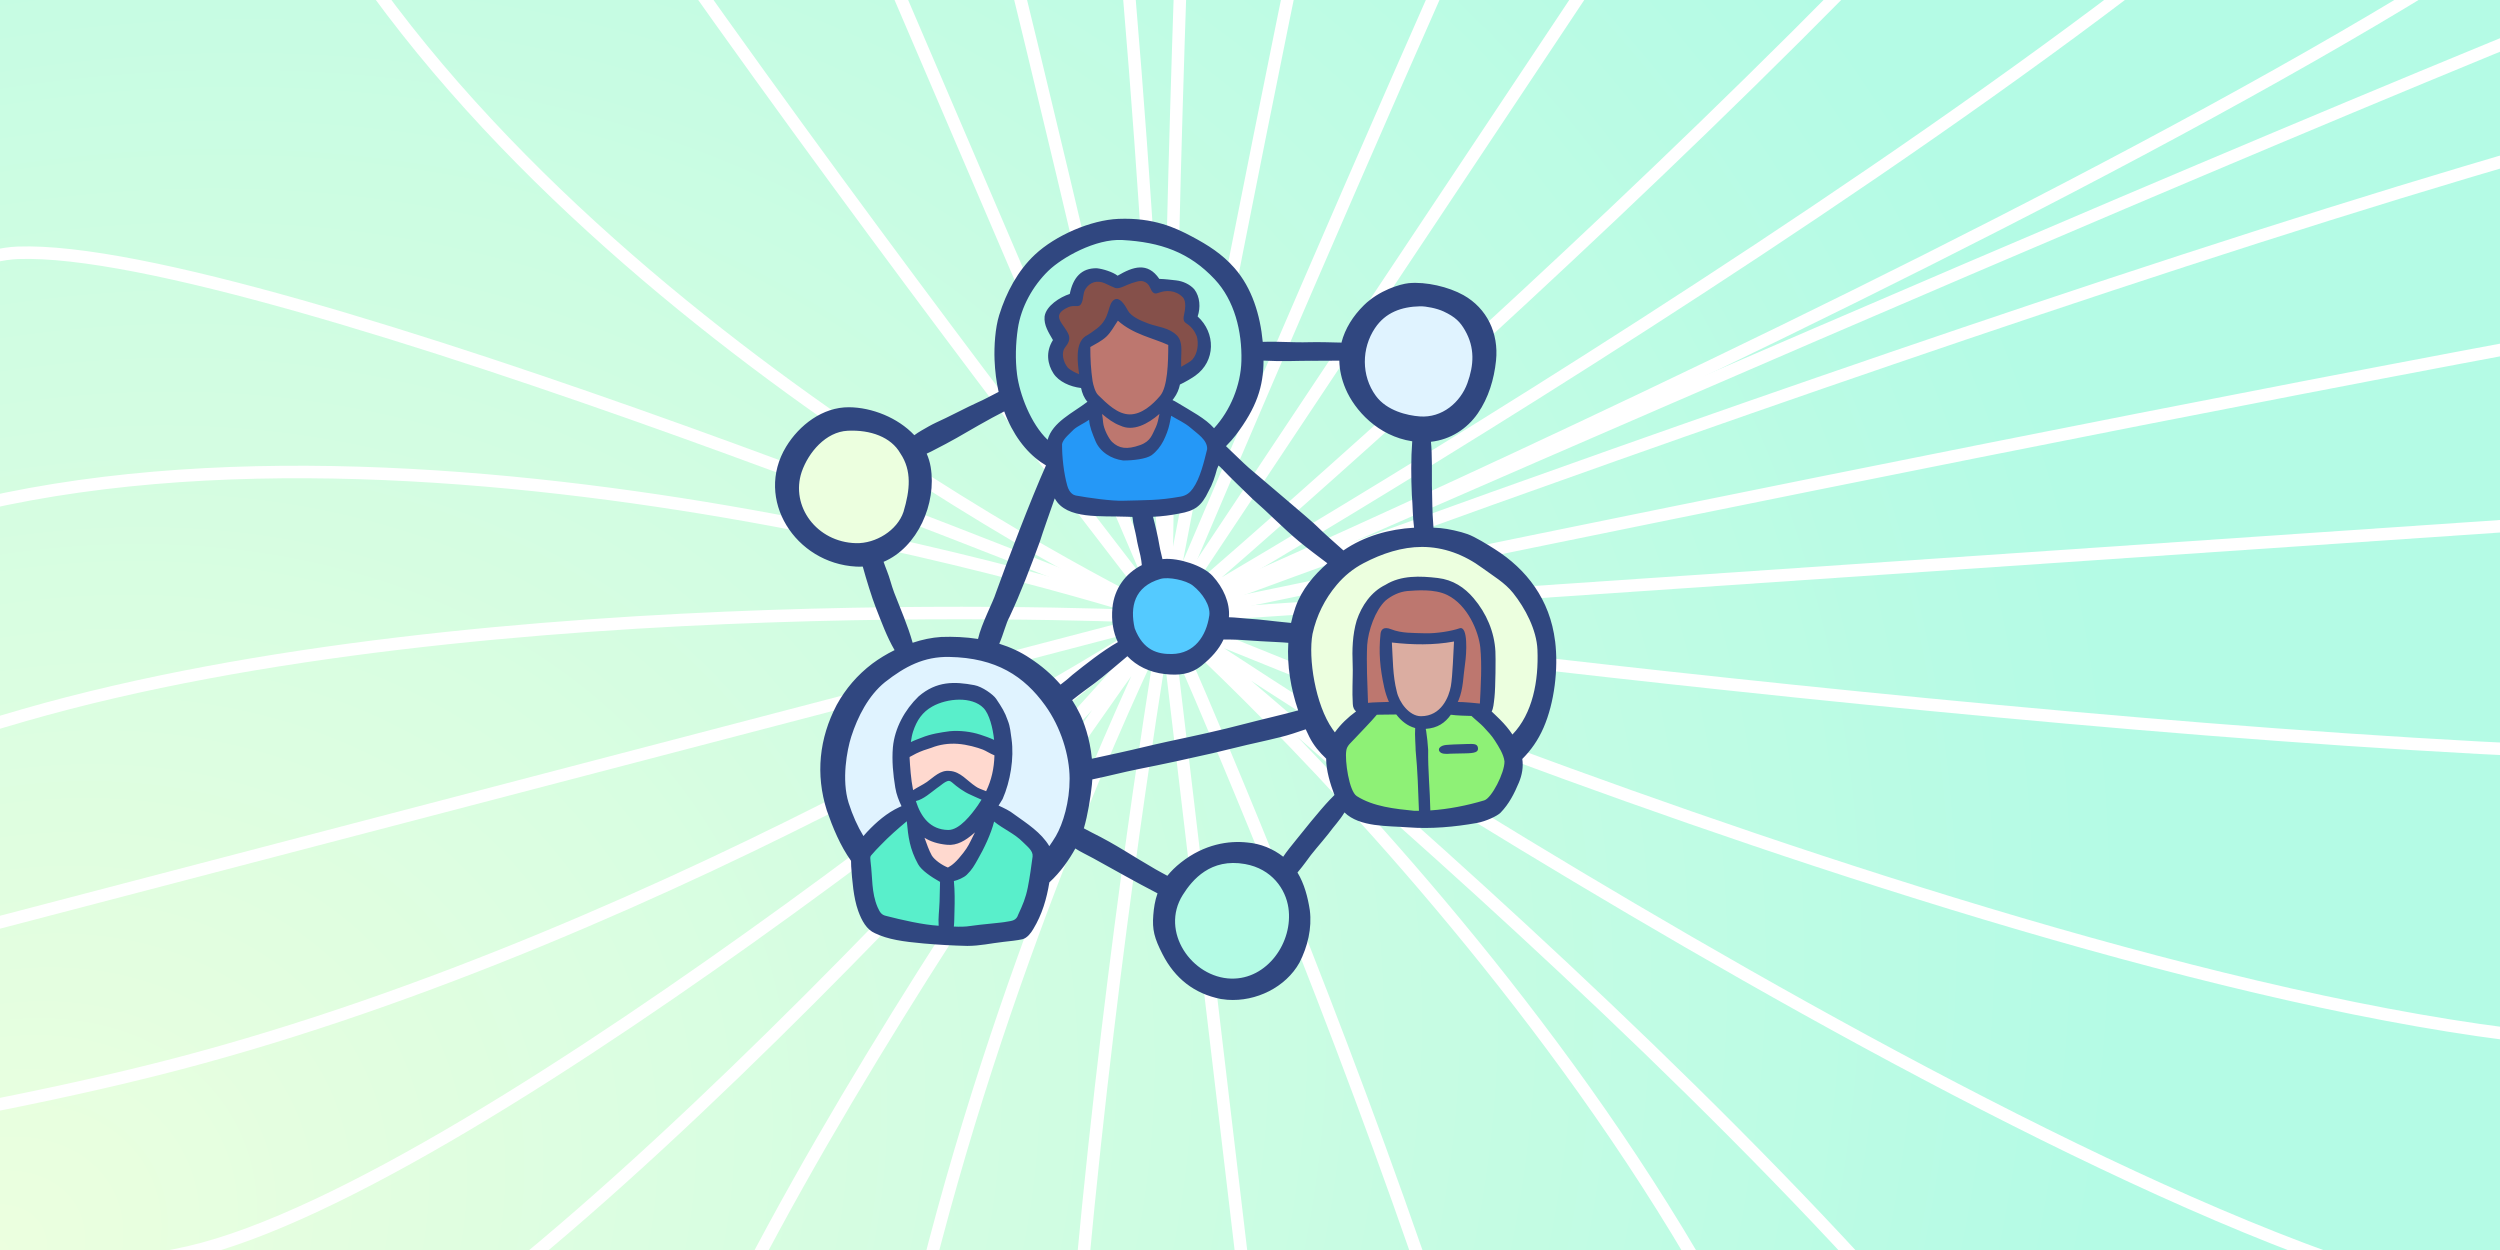 <svg width="400" height="200" viewBox="0 0 400 200" fill="none" xmlns="http://www.w3.org/2000/svg">
<rect x="0" y="0" width="400" height="200" fill="#333333" stroke="none"/>
<g clip-path="url(#clip0_143_1181)">
<rect width="400" height="200" fill="white"/>
<rect width="400" height="200" fill="url(#paint0_radial_143_1181)"/>
<g clip-path="url(#clip1_143_1181)">
<path d="M-210.186 202.508C-210.186 202.508 -67.561 359.5 6.627 420.268C80.814 481.035 240.047 550.182 240.047 550.182C240.047 550.182 90.197 377.529 14.868 327.272C-60.461 277.016 -210.172 202.508 -210.172 202.508C-210.172 202.508 -51.802 191.19 28.233 170.266C108.267 149.342 186.561 98.793 186.561 98.793M186.561 98.793C186.561 98.793 157.438 270.57 174.561 336.057C191.684 401.529 240.047 550.196 240.047 550.196M186.561 98.793C186.561 98.793 107.696 255.145 148.5 352.581C170.746 405.72 240.047 550.196 240.047 550.196M186.561 98.793C186.561 98.793 77.918 189.366 30.265 200.364C-17.388 211.348 -210.172 202.522 -210.172 202.522C-210.172 202.522 -14.757 243.702 45.064 294.125C104.884 344.549 240.047 550.196 240.047 550.196M186.561 98.793C186.561 98.793 101.654 213.27 97.645 264.835C93.636 316.414 240.047 550.196 240.047 550.196M186.561 98.793C186.561 98.793 83.459 218.017 39.801 229.432C-3.856 240.848 -210.186 202.522 -210.186 202.522" stroke="white" stroke-width="2" stroke-miterlimit="10"/>
<path d="M436.033 -276.139C436.033 -276.139 477.561 -119.676 523.627 -66.134C569.679 -12.606 723.483 62.11 723.483 62.11C723.483 62.11 520.286 4.684 462.206 11.116C404.139 17.548 186.547 98.766 186.547 98.766M186.547 98.766C186.547 98.766 427.138 -5.952 437.676 -43.679C448.215 -81.406 436.02 -276.153 436.02 -276.153C436.02 -276.153 216.2 -221.873 202.404 -168.721C188.608 -115.569 186.547 98.766 186.547 98.766ZM186.547 98.766C186.547 98.766 180.38 -130.34 140.593 -198.917C100.805 -267.494 -34.094 -416.105 -34.094 -416.105C-34.094 -416.105 126.602 -250.343 189.986 -244.12C279.737 -235.307 436.033 -276.167 436.033 -276.167" stroke="white" stroke-width="2" stroke-miterlimit="10"/>
<path d="M436.033 -276.139C436.033 -276.139 322.086 -192.22 287.241 -124.813C252.396 -57.405 186.547 98.779 186.547 98.779C186.547 98.779 319.887 -14.819 359.786 -77.717C399.698 -140.614 436.019 -276.139 436.019 -276.139C436.019 -276.139 509.246 -130.395 554.032 -77.981C598.831 -25.567 723.469 62.11 723.469 62.11C723.469 62.11 548.115 34.657 489.742 41.005C431.356 47.354 186.547 98.766 186.547 98.766M186.547 98.766C186.547 98.766 78.002 93.1 3.898 114.413C-70.206 135.727 -210.2 202.48 -210.2 202.48M186.547 98.766C186.547 98.766 138.24 -115.026 116.021 -170.99C93.802 -226.954 -34.108 -416.105 -34.108 -416.105M186.547 98.766C186.547 98.766 59.709 -63.405 45.843 -110.307C31.977 -157.208 -34.108 -416.105 -34.108 -416.105M186.547 98.766C186.547 98.766 219.792 -78.051 237.263 -136.897C254.734 -195.743 436.019 -276.153 436.019 -276.153C436.019 -276.153 298.865 -273.605 231.708 -285.174C164.551 -296.743 -34.108 -416.091 -34.108 -416.091C-34.108 -416.091 7.573 -94.464 47.583 -21.363C87.594 51.725 186.533 98.766 186.533 98.766C186.533 98.766 73.547 61.219 -6.641 81.559C-86.828 101.884 -210.2 202.48 -210.2 202.48M186.547 98.766C186.547 98.766 368.5 -6.063 398.125 -56.667C427.75 -107.272 436.033 -276.167 436.033 -276.167M-210.2 202.48C-210.2 202.48 -49.505 -22.936 -44.493 -63.238C-39.481 -103.541 -34.108 -416.105 -34.108 -416.105M-210.2 202.48C-210.2 202.48 -40.762 32.806 -18.878 -9.836C3.007 -52.477 -34.108 -416.105 -34.108 -416.105" stroke="white" stroke-width="2" stroke-miterlimit="10"/>
<path d="M723.484 62.11C723.484 62.11 577.016 277.447 504.847 350.716C432.678 423.998 240.033 550.168 240.033 550.168C240.033 550.168 265.454 393.872 255.918 312.808C246.382 231.743 186.547 98.765 186.547 98.765C186.547 98.765 292.476 192.485 301.218 285.41C309.975 378.336 240.033 550.154 240.033 550.154C240.033 550.154 490.647 452.509 557.484 381.134C624.335 309.773 723.484 62.11 723.484 62.11Z" stroke="white" stroke-width="2" stroke-miterlimit="10"/>
<path d="M436.033 -276.139C436.033 -276.139 469.723 -72.44 497.664 -40.407C525.618 -8.36 723.484 62.111 723.484 62.111C723.484 62.111 493.988 -23.423 464.976 -17.297C435.978 -11.172 186.547 98.766 186.547 98.766C186.547 98.766 41.834 39.015 2.854 40.449C-36.112 41.897 -210.2 202.481 -210.2 202.481C-210.2 202.481 -84.851 398.968 -27.62 445.215C29.611 491.462 240.033 550.141 240.033 550.141C240.033 550.141 24.362 543.835 -66.962 478.821C-158.287 413.794 -210.186 202.481 -210.186 202.481" stroke="white" stroke-width="2" stroke-miterlimit="10"/>
<path d="M436.033 -276.139C436.033 -276.139 555.577 -191.079 605.123 -130.186C654.684 -69.308 723.484 62.111 723.484 62.111M723.484 62.111C723.484 62.111 655.672 340.442 596.06 418.207C536.449 495.973 240.033 550.169 240.033 550.169C240.033 550.169 368.946 306.585 390.636 278.102C412.339 249.619 723.47 62.111 723.47 62.111C723.47 62.111 468.707 205.042 413.578 209.734C358.449 214.425 186.533 98.766 186.533 98.766C186.533 98.766 322.281 209.943 342.481 264.904C362.681 319.866 240.019 550.155 240.019 550.155C240.019 550.155 395.202 332.73 437.718 287.276C480.276 241.85 723.484 62.111 723.484 62.111ZM723.484 62.111C723.484 62.111 510.889 149.969 444.929 165.269C378.969 180.568 186.547 98.78 186.547 98.78C186.547 98.78 365.591 122.864 454.493 120.998C543.396 119.133 723.484 62.125 723.484 62.125" stroke="white" stroke-width="2" stroke-miterlimit="10"/>
<path d="M186.547 98.78L-210.186 202.508" stroke="white" stroke-width="2" stroke-miterlimit="10"/>
<path d="M-34.094 -416.091L436.033 -276.139L186.547 98.779L723.483 62.11L240.033 550.168L-210.186 202.508L-34.094 -416.091Z" stroke="white" stroke-width="2" stroke-miterlimit="10"/>
<path d="M-34.094 -416.091L186.547 98.779L240.033 550.168" stroke="white" stroke-width="2" stroke-miterlimit="10"/>
</g>
<g clip-path="url(#clip2_143_1181)">
<path d="M186.569 91.428C182.409 91.675 179.4 94.681 179.872 98.487C180.344 102.294 182.659 105.822 187.619 105.881C192.578 105.941 194.897 101.284 194.769 98.509C194.578 94.294 191 91.166 186.569 91.428Z" fill="#54CAFF"/>
<path d="M200.197 56.7C200.363 65.253 192.919 76.031 181.325 76.384C170.2 76.722 161.772 69.869 161.197 57.837C160.581 44.953 169.447 37.341 179.678 36.944C193.213 36.419 200 46.753 200.197 56.7ZM197.578 136.472C191.991 136.678 186.975 141.359 186.753 146.531C186.453 153.516 191.413 158.144 197.578 158.178C203.744 158.213 208.05 151.484 207.813 147.331C207.575 143.178 205.313 136.188 197.578 136.472Z" fill="#B4FBE5"/>
<path d="M247.137 105.603C247.137 119.397 237.037 126.016 227.541 125.838C218.044 125.659 208.272 118.053 208.003 106.019C207.694 92.166 218.272 86.244 227.541 85.825C237.294 85.384 247.134 94.759 247.137 105.603ZM136.528 67.353C131.459 67.466 125.403 72.528 126.284 78.881C127.166 85.234 131.506 88.294 137.306 88.056C143.106 87.819 147.753 82.256 146.931 76.391C146.109 70.525 141.772 67.234 136.528 67.353Z" fill="#ECFFDF"/>
<path d="M172.816 123.331C172.816 132.375 167.981 144.519 153.025 143.916C143.716 143.537 133.05 135.706 133.581 125.178C134.288 111.137 141.675 105.187 152.097 103.766C163.325 102.237 172.816 114.287 172.816 123.331ZM226.859 47.491C221.528 47.209 216.359 52.791 216.763 57.747C217.166 62.703 220.628 68.353 227.103 68.469C233.578 68.584 237.578 62.587 237.403 57.056C237.228 51.525 233.544 47.844 226.859 47.491Z" fill="#E0F3FF"/>
<path d="M192.656 68.838C192.053 68.119 188.681 65.888 186.403 64.416C186.394 66.175 185.666 68.303 184.816 70.088C183.963 71.881 182.197 72.353 180.05 72.353C177.903 72.353 176.756 71.178 175.931 69.206C175.416 67.975 175.384 65.906 175.434 64.525C173.425 66.013 170.509 68.206 169.669 69.028C168.344 70.322 168.788 73.6 169.272 76.691C169.756 79.778 171.038 80.572 172.934 80.881C174.831 81.191 177.478 81.5 181.325 81.366C183.894 81.278 186.831 81.056 189.028 80.647C191.225 80.234 192.744 77.044 193.403 74.309C194.066 71.575 193.578 69.941 192.656 68.838Z" fill="#2598F7"/>
<path d="M187.619 54.472C187.619 54.472 184.962 54 182.991 52.913C181.019 51.825 178.844 50.119 178.844 50.119C178.844 50.119 177.344 52.472 176.578 53.147C175.812 53.822 173.872 55.266 173.872 55.266C173.872 55.266 173.725 61.384 174.637 62.766C174.837 63.069 175.122 63.45 175.466 63.856C175.391 65.131 175.325 67.753 175.931 69.206C176.756 71.178 177.903 72.353 180.05 72.353C182.197 72.353 183.962 71.881 184.816 70.088C185.669 68.294 186.403 66.147 186.403 64.381C186.403 64.128 186.387 63.856 186.359 63.578C186.516 63.356 186.65 63.15 186.756 62.969C187.581 61.587 187.619 54.472 187.619 54.472Z" fill="#BD776F"/>
<path d="M190.447 50.837C190.447 50.837 190.712 49.844 190.8 48.609C190.887 47.375 189.919 46.403 188.328 45.919C186.737 45.434 185.019 45.766 185.019 45.766C185.019 45.766 184.137 44.2 182.769 43.847C181.4 43.494 178.688 45.194 178.688 45.194C178.688 45.194 176.237 43.584 174.231 44.244C172.225 44.906 172.044 47.928 172.044 47.928C172.044 47.928 171.144 48.216 170.616 48.369C170.087 48.522 168.894 49.119 168.322 50.397C167.747 51.675 169.734 54.125 169.734 54.125C169.734 54.125 169.094 54.809 168.897 55.712C168.697 56.616 168.788 57.788 169.869 59.528C170.528 60.594 172.628 60.994 174.159 61.144C173.791 58.841 173.878 55.263 173.878 55.263C173.878 55.263 175.819 53.822 176.584 53.144C177.35 52.466 178.85 50.116 178.85 50.116C178.85 50.116 181.025 51.822 182.997 52.909C184.969 53.997 187.625 54.469 187.625 54.469C187.625 54.469 187.603 58.106 187.291 60.684C188.65 60.166 190.306 59.456 191.047 58.825C192.416 57.659 192.569 55.931 192.656 54.122C192.744 52.312 190.45 50.834 190.45 50.834L190.447 50.837Z" fill="#85504A"/>
<path d="M237.725 114.678C237.387 114.303 236.919 113.919 236.353 113.544C235.194 113.45 233.35 113.309 231.6 113.2C230.806 114.581 229.619 115.534 227.778 115.45C225.9 115.366 224.6 114.381 223.709 112.991C222.472 112.966 221.203 112.941 220.15 112.916C219.528 113.281 218.959 113.7 218.491 114.178C216.256 116.444 213.225 118.384 213.609 121.766C213.991 125.147 215.228 129.091 218.403 129.706C221.578 130.322 224.284 131.103 228.05 131.081C231.816 131.059 234.669 130.913 237.256 129.825C239.844 128.738 242.284 124.413 242.316 121.797C242.347 119.181 239.319 116.459 237.728 114.678H237.725Z" fill="#8EF176"/>
<path d="M222.056 101.772C222.056 101.772 225.416 102.391 227.716 102.3C230.016 102.209 233.35 101.772 233.35 101.772C233.35 101.772 233.638 104.528 233.128 107.903C232.619 111.278 231.628 115.622 227.775 115.447C223.922 115.272 222.516 111.344 222.053 107.859C221.591 104.375 222.056 101.772 222.056 101.772Z" fill="#DBADA1"/>
<path d="M238.159 107.222C238.094 103.537 236.881 98.662 234.894 96.434C232.906 94.206 230.378 93.412 227.641 93.391C224.903 93.369 221.925 93.325 219.719 96.612C217.513 99.9 217.534 102.459 217.491 106.341C217.447 110.222 217.666 112.859 217.666 112.859C217.666 112.859 220.778 112.937 223.709 112.994C222.778 111.541 222.291 109.644 222.056 107.862C221.594 104.378 222.056 101.775 222.056 101.775C222.056 101.775 225.416 102.394 227.716 102.303C230.019 102.216 233.35 101.775 233.35 101.775C233.35 101.775 233.638 104.531 233.128 107.906C232.863 109.669 232.466 111.691 231.6 113.2C234.447 113.375 237.541 113.641 237.541 113.641C237.541 113.641 238.225 110.906 238.159 107.222Z" fill="#BD776F"/>
<path d="M159.403 126.531C159.166 127.009 158.878 127.534 158.55 128.078C157.528 127.725 156.488 127.337 155.925 127.053C154.578 126.369 153.484 124.472 151.991 124.428C150.497 124.384 149.219 126.15 147.541 126.944C146.944 127.228 146.113 127.531 145.291 127.806C145.128 127.319 144.978 126.816 144.841 126.297C144.388 124.594 144.144 122.525 144.234 120.497C145.653 119.712 147.478 118.791 148.666 118.516C150.85 118.009 154.203 117.544 156.672 118.516C157.838 118.972 159.356 119.509 160.634 119.947C160.644 122.391 160.213 124.906 159.4 126.528L159.403 126.531ZM151.578 140.081C153.166 140.116 155.241 137.4 156.344 134.884C156.891 133.637 157.631 130.966 158.241 128.581C156.541 131.262 153.941 134.166 151.225 133.944C148.566 133.728 146.875 131.766 145.728 128.972C146.084 131.353 146.516 133.878 146.856 134.75C147.563 136.559 149.238 140.031 151.578 140.081Z" fill="#FFD9CF"/>
<path d="M155.925 127.053C156.487 127.341 157.528 127.725 158.55 128.078C156.866 130.884 154.112 134.178 151.225 133.944C148.209 133.697 146.431 131.212 145.294 127.806C146.116 127.531 146.944 127.225 147.544 126.944C149.219 126.15 150.5 124.384 151.994 124.428C153.487 124.472 154.581 126.369 155.928 127.053H155.925ZM156.675 118.516C157.841 118.972 159.359 119.509 160.637 119.947C160.631 117.959 160.331 116.019 159.697 114.647C158.284 111.587 156.05 110.647 153.403 110.559C150.547 110.466 146.756 112.441 145.316 115.531C144.644 116.972 144.312 118.719 144.234 120.497C145.653 119.712 147.478 118.791 148.666 118.516C150.85 118.009 154.203 117.544 156.672 118.516H156.675ZM162.962 132.412C160.447 130.825 158.241 128.581 158.241 128.581C157.631 130.962 156.891 133.637 156.344 134.884C155.241 137.4 153.166 140.119 151.578 140.081C149.241 140.028 147.562 136.559 146.856 134.753C146.516 133.881 146.084 131.356 145.728 128.975C145.728 128.975 143.416 131.05 141.741 132.416C140.066 133.781 137.594 135.306 137.859 138.769C138.191 143.084 138.478 147.241 141.741 148.034C145.006 148.828 147.212 149.578 151.578 149.666C155.947 149.753 159.209 149.534 161.594 149.137C163.978 148.741 166.094 143.05 166.578 139.609C167.062 136.169 165.475 134.006 162.959 132.419L162.962 132.412Z" fill="#59EFCB"/>
<path d="M248.816 102.603C247.994 95.878 244.213 91.072 239.2 87.888C238 87.125 236.05 85.912 234.819 85.463C233.684 85.05 231.684 84.603 230.472 84.497C230.1 84.466 229.728 84.441 229.356 84.422C229.347 84.263 229.338 84.097 229.322 83.916C229.144 81.994 229.169 79.531 229.106 77.647C229.1 75.944 229.153 72.569 228.953 70.684C232.069 70.338 234.728 68.628 236.456 66.125C238.169 63.644 239.053 60.681 239.363 57.703C239.822 53.309 237.909 49.328 234.153 47.222C231.766 45.884 228.138 45.044 225.406 45.306C224.022 45.441 220.638 46.459 218.231 48.831C216.491 50.547 215.206 52.572 214.631 54.816C213.044 54.766 210.775 54.719 209.506 54.753C206.716 54.834 204.684 54.603 202.038 54.697C201.631 50.406 200.331 46.087 197.513 42.881C195.513 40.606 193.266 39.209 190.706 37.844C188.075 36.441 184.575 34.794 178.953 35.019C174.563 35.194 168.875 37.659 165.588 40.741C162.853 43.303 161.003 46.778 159.869 50.425C159.228 52.484 159.044 55.403 159.128 57.569C159.2 59.406 159.428 61.116 159.778 62.703C158.775 63.212 157.309 64.013 156.475 64.362C154.756 65.128 151.519 66.844 149.8 67.6C148.978 67.984 148.194 68.447 147.409 68.9C147.025 69.128 146.647 69.362 146.294 69.631C143.641 66.816 139.497 65.188 135.841 65.159C131.641 65.125 127.878 68.006 125.772 71.484C120.678 79.894 127.259 90.134 136.988 90.656C137.347 90.675 137.697 90.669 138.044 90.653C138.581 92.625 139.519 95.666 140.125 97.203C141.031 99.5 141.869 101.841 143.134 104.019C141.856 104.647 140.647 105.381 139.563 106.188C137.184 108 135.313 110.172 133.872 112.784C131.063 118.141 130.466 123.9 132.291 129.672C133.234 132.384 134.438 135.325 136.166 137.731C136.166 138.025 136.172 138.319 136.188 138.606C136.35 140.866 136.553 143.634 137.313 145.747C137.878 147.316 138.659 148.738 139.997 149.316C142.075 150.322 144.563 150.666 147.747 150.953C150.144 151.169 152.456 151.291 154.763 151.347C156.844 151.341 158.397 150.944 160.616 150.691C161.359 150.606 162.806 150.466 163.584 150.278C164.338 150.097 164.956 149.284 165.331 148.634C166.744 146.297 167.466 143.816 167.897 141.178C169.666 139.569 171.094 137.513 172.053 135.756C172.906 136.322 173.884 136.753 174.875 137.3C178.691 139.397 181.569 141.059 185.203 142.934C184.778 144.122 184.619 145.284 184.528 146.397C184.338 148.75 184.678 150.078 186.009 152.681C187.988 156.553 191.078 158.988 195.331 159.838C195.688 159.897 196.044 159.937 196.4 159.966C200.956 160.297 205.713 157.966 207.913 154.022C209.225 151.453 209.934 148.516 209.572 145.637C209.247 143.553 208.703 141.431 207.597 139.603C208.063 139.037 208.609 138.366 208.853 138.013C210.041 136.306 211.234 135.063 212.525 133.431C213.5 132.1 214.35 131.272 215.113 129.988C217.563 132.372 222.075 132.122 225.347 132.378C228.891 132.653 232.772 132.313 236.319 131.672C237.747 131.413 239.578 130.556 240.091 130.028C241.453 128.622 242.281 126.978 243.025 125.203C243.528 124.003 243.759 122.719 243.566 121.431C244.959 120.034 246.081 118.456 246.963 116.441C248.722 112.416 249.356 106.963 248.822 102.6L248.816 102.603ZM220.006 52.487C221.684 49.984 224.25 49.075 227.197 49.009C228.181 48.987 229.931 49.341 230.972 49.831C232.878 50.722 233.641 51.531 234.403 52.859C235.988 55.625 235.838 58.397 234.784 61.303C233.669 64.378 230.744 66.897 227.156 66.628C225.194 66.481 221.897 65.744 220.131 63.328C217.784 60.122 217.831 55.722 220.006 52.484V52.487ZM209.822 57.728C211.638 57.728 212.966 57.728 214.291 57.706C214.319 59.153 214.638 60.663 215.3 62.222C216.741 65.609 220.444 69.769 225.956 70.606C225.741 73.422 225.775 76.375 225.894 79.188C226.053 80.919 226.013 82.709 226.253 84.431C222.25 84.662 218.297 85.772 214.95 88.069C213.566 86.844 211.797 85.287 210.509 84.019C209.281 82.85 202.247 76.953 199.784 74.825C198.959 74.109 197.3 72.456 196.159 71.384C196.769 70.766 197.325 70.147 197.7 69.65C201.072 65.2 202.147 61.847 202.166 57.697C205.294 57.869 207.309 57.722 209.816 57.722L209.822 57.728ZM174.703 121.394C174.381 118.028 173.356 115.425 172.813 114.284C172.441 113.503 172.016 112.747 171.55 112.022C172.709 111.081 174.222 109.997 175.119 109.334C176.653 108.194 178.734 106.359 180.381 104.994C181.866 106.563 183.931 107.566 186.344 107.844C188.622 108.103 190.497 107.919 192.288 106.475C193.828 105.234 195.028 103.906 195.766 102.319C196.547 102.347 197.353 102.309 198.069 102.359C200.572 102.541 202.806 102.656 205.172 102.778C205.522 102.797 205.841 102.822 206.131 102.85C205.9 106.491 206.522 110.2 207.706 113.663C205.141 114.369 201.916 115.097 199.397 115.759C194.838 116.956 191.428 117.669 186.822 118.659C184.134 119.238 181.894 119.825 179.009 120.453C178.138 120.644 176.194 121.056 174.703 121.394ZM168.753 79.731C168.769 79.756 168.781 79.778 168.797 79.803C170.65 83.144 176.197 82.503 180.269 82.675C180.584 82.688 180.888 82.7 181.188 82.706C181.291 83.881 181.7 85.216 181.822 85.981C181.978 86.959 182.191 87.728 182.466 88.909C182.603 89.503 182.644 89.997 182.691 90.422C180.075 91.728 178.284 94.194 177.991 97.228C177.788 99.319 178.116 101.181 178.853 102.744C176.416 104.128 173.622 106.341 171.597 107.966C170.984 108.528 170.347 109.05 169.688 109.538C168.272 107.916 166.622 106.497 164.816 105.328C163.291 104.297 161.625 103.538 159.884 102.997C160.544 101.491 161.003 99.588 161.497 98.759C163.344 94.809 164.866 90.775 166.366 86.684C166.878 85.053 167.984 81.959 168.763 79.728L168.753 79.731ZM173.609 53.844C172.022 54.997 172.403 57.931 172.656 59.866C172.009 59.628 171.384 59.294 170.869 58.853C170.113 57.941 169.709 56.409 170.475 55.503C170.938 54.956 171.244 54.275 171.003 53.612C170.4 51.909 167.847 50.497 170.953 49.141C171.947 48.706 172.656 49.322 173.006 48.575C173.413 47.834 173.203 47.013 173.681 46.237C174.35 45.156 175.55 44.766 176.788 45.334C177.675 45.741 177.872 45.85 178.456 46.087C179.138 46.281 180.169 45.591 181.106 45.294C181.563 45.188 182.319 44.819 182.966 45.028C183.875 45.322 184.019 46.112 184.241 46.484C184.6 47.062 184.906 47.031 185.5 46.809C186.416 46.469 188.034 46.322 189.241 47.556C189.888 48.219 189.572 49.756 189.475 50.219C189.353 50.812 189.222 51.375 189.8 51.734C190.634 52.253 191.166 52.997 191.491 53.822C191.788 54.875 191.684 56.531 190.756 57.556C190.509 57.831 189.669 58.3 188.984 58.688C188.984 58.306 188.981 57.922 188.984 57.531C188.978 56.234 189.284 54.694 188.3 53.663C186.981 52.375 185.363 52.369 183.672 51.741C182.547 51.322 180.966 50.659 180.434 49.644C179.9 48.622 179.075 47.469 178.294 47.941C177.134 48.644 177.747 50.825 175.541 52.534C174.906 53.025 174.294 53.456 173.603 53.841L173.609 53.844ZM179.25 68.1C181.3 69.084 183.653 67.856 185.513 66.225C185.356 66.95 185.225 67.759 184.938 68.338C184.344 69.497 184.169 70.588 182.416 71.213C180.272 71.975 179.05 71.759 177.934 70.709C177.453 70.256 176.584 68.672 176.494 67.556C176.459 67.119 176.403 66.662 176.328 66.234C177.228 66.987 178.159 67.703 179.25 68.1ZM176.978 53.897C177.772 53.169 178.25 52.188 178.863 51.306C181.341 53.519 184.444 54.062 186.922 55.197C186.922 57.956 186.828 61.916 185.616 63.341C184.384 64.791 182.641 66.325 180.738 66.303C178.819 66.281 177.138 64.612 175.731 63.234C175.228 62.784 174.925 61.603 174.813 60.984C174.547 59.159 174.45 57.525 174.45 55.522C175.297 55.041 176.25 54.562 176.978 53.897ZM174.256 67.169C174.331 68.3 174.784 69.362 175.259 70.528C175.997 72.331 177.828 73.438 179.7 73.675C181.325 73.688 183.369 73.431 184.234 72.847C185.047 72.256 185.684 71.425 186.144 70.541C186.553 69.703 186.928 68.766 187.119 67.859C187.197 67.419 187.322 66.972 187.384 66.522C188.431 67.156 189.544 67.625 190.513 68.463C191.503 69.347 193.219 70.369 193.144 71.872C192.659 73.816 192.034 76.537 190.856 78.166C190.416 78.775 189.884 79.284 188.884 79.459C185.216 80.106 183.45 80.003 179.738 80.116C177.966 80.191 174.116 79.653 172.119 79.281C171.8 79.222 171.109 78.928 170.766 77.713C170.197 75.709 169.919 73.078 169.928 71.05C170.084 70.2 171.269 69.291 171.825 68.694C172.484 68.138 173.497 67.706 174.253 67.169H174.256ZM193.484 98.506C193.003 101.784 191.103 104.588 187.491 104.644C185.244 104.678 182.909 104.084 181.55 100.528C180.775 97.1 181.466 93.853 185.663 92.628C186.947 92.253 189.741 92.819 190.853 93.688C192.397 94.897 193.722 96.909 193.488 98.509L193.484 98.506ZM207.284 97.122C206.988 97.959 206.753 98.809 206.569 99.669C206.334 99.641 206.088 99.616 205.816 99.591C203.75 99.406 201.747 99.103 199.65 98.987C198.856 98.944 197.7 98.778 196.625 98.759C196.825 96.444 195.716 93.997 194.013 92.15C192.459 90.466 188.563 89.237 186.197 89.441C186.128 89.447 186.063 89.459 185.994 89.466C185.866 88.828 185.653 88.134 185.531 87.409C185.422 86.753 185.172 85.453 185.006 84.809C184.891 84.356 184.706 83.5 184.484 82.688C185.963 82.616 187.278 82.447 188.65 82.175C191.172 81.744 192.244 80.975 193.369 78.594C194.003 77.487 194.394 76.275 194.719 75.05C194.806 74.856 194.884 74.669 194.959 74.484C195.094 74.588 195.231 74.703 195.375 74.856C197.006 76.569 198.728 78.194 200.422 79.844C202.891 81.987 205.306 84.506 207.819 86.6C209.328 87.838 210.822 88.95 212.378 90.122C210.213 92.044 208.288 94.287 207.288 97.122H207.284ZM162.85 52.606C163.369 49.1 165.25 45.756 167.716 43.35C169.891 41.225 175.275 38.163 179.581 38.403C185.672 38.744 190.263 40.331 194.341 44.672C197.531 48.069 198.741 53.031 198.625 57.731C198.528 61.653 196.844 65.703 194.247 68.516C192.875 66.947 190.588 65.778 188.306 64.388C188.081 64.25 187.847 64.116 187.6 64.013C187.675 63.916 187.75 63.819 187.819 63.722C188.341 63.013 188.631 62.284 188.791 61.525C189.55 61.181 190.859 60.409 191.247 60.109C194.522 57.781 194.525 53.266 191.622 50.634C192.106 49.225 192.013 47.491 191.084 46.281C190.35 45.469 189.253 44.984 188.194 44.862C187.181 44.747 186.388 44.65 185.488 44.622C183.606 41.856 181.266 42.678 178.819 44.112C178.044 43.513 176.491 43.028 175.509 42.922C172.991 42.862 171.678 44.466 171.163 47.031C169.613 47.522 167.369 48.941 167.134 50.638C166.994 52.044 167.806 53.244 168.472 54.409C167.259 56.325 167.619 58.309 168.547 59.737C169.397 61.062 171.209 61.875 172.969 62.081C173.144 62.894 173.438 63.672 173.988 64.284C171.647 66.075 168.406 67.519 167.619 70.369C164.916 67.803 163.134 63.059 162.728 59.903C162.425 57.538 162.503 54.962 162.85 52.609V52.606ZM136.95 86.906C130.691 86.747 126.428 81.003 128.272 75.497C129.347 72.394 132.119 69.088 135.638 68.919C139.288 68.744 142.569 69.931 144.053 72.534C145.931 75.319 145.591 78.438 144.559 81.897C143.559 84.878 140.106 86.991 136.95 86.906ZM143.053 94.778C142.613 93.631 142.363 92.441 141.897 91.303C141.706 90.841 141.547 90.366 141.375 89.894C146.809 87.584 149.897 80.575 148.906 74.706C148.781 73.959 148.563 73.25 148.269 72.581C148.759 72.375 149.238 72.112 149.669 71.888C150.819 71.287 151.909 70.737 153.034 70.088C154.722 69.109 158.316 67.016 160.678 65.825C162.022 69.491 164.116 72.253 166.559 73.95C166.809 74.125 167.078 74.294 167.356 74.463C164.941 79.875 161.141 89.838 159.322 94.919C158.944 96.222 157.028 99.781 156.481 102.231C154.534 101.928 152.547 101.841 150.6 101.913C149.1 102.003 147.544 102.334 146.022 102.841C145.263 100.106 144.084 97.463 143.053 94.784V94.778ZM141.728 146.534C141.109 146.375 140.816 146.081 140.422 145.172C139.406 142.825 139.616 140.35 139.291 137.875C139.291 137.516 139.131 137.094 139.425 136.816C139.897 136.256 140.4 135.728 140.919 135.209C142.222 133.847 143.638 132.606 145.088 131.4C145.313 133.894 145.559 135.844 146.894 138.269C147.425 139.25 149.025 140.331 150.406 141.103C150.416 141.109 150.356 143.491 150.328 144.3C150.275 145.753 150.1 146.784 150.184 148.119C147.678 147.969 144.297 147.197 141.728 146.534ZM149.088 136.881C148.644 136.078 148.281 135.05 147.916 134.038C148.866 134.641 150.028 135.025 151.544 135.169C153.144 135.322 154.519 134.444 155.675 133.45C155.781 133.359 155.888 133.269 155.994 133.175C155.738 133.678 155.5 134.156 155.309 134.553C154.9 135.397 154.531 136.031 153.413 137.331C152.388 138.522 151.694 138.753 151.669 138.803C150.75 138.456 149.519 137.591 149.088 136.881ZM156.444 128.875C155.466 130.266 153.519 132.831 151.7 132.797C148.819 132.741 147.334 130.688 146.538 128.169C147.769 127.897 148.966 126.781 149.909 126.094C150.422 125.781 151.203 124.988 151.8 124.934C151.991 124.95 152.169 125.044 152.309 125.172C153.156 125.922 154.213 126.694 155.272 127.153C155.525 127.263 156.366 127.669 157.044 127.95C156.856 128.256 156.659 128.566 156.444 128.875ZM157.781 126.591C157.184 126.363 156.425 126.088 156.106 125.828C154.759 124.947 153.672 123.444 151.947 123.35C150.447 123.175 149.409 124.341 148.294 125.122C147.638 125.572 146.822 125.95 146.094 126.422C145.734 124.597 145.622 122.713 145.534 121.269C145.534 121.219 145.538 121.166 145.541 121.116C145.95 120.919 146.369 120.659 146.581 120.563C147.359 120.184 148.172 119.9 149 119.653C150.341 119.119 151.784 118.916 153.203 119.013C154.781 119.122 156.384 119.603 157.269 119.941C157.713 120.109 158.428 120.588 159.113 120.856C159.047 122.978 158.644 124.791 157.778 126.597L157.781 126.591ZM156.866 117.553C155.363 117.056 153.522 116.841 151.938 116.997C150.506 117.191 148.925 117.422 147.406 118.047C146.988 118.219 146.347 118.428 145.738 118.731C145.822 118.116 145.934 117.522 146.094 117.044C146.694 115.219 147.591 113.928 149.166 113.041C151.55 111.7 155.513 111.381 157.363 113.284C158.294 114.241 158.859 116.472 159.056 118.384C158.334 118.044 157.522 117.769 156.866 117.553ZM165.216 137.047C164.997 138.687 164.772 140.35 164.45 141.975C164.103 143.725 163.644 144.753 162.916 146.334C162.619 147.287 161.931 147.334 161.141 147.462C160.291 147.65 156.847 147.906 155.406 148.137C154.428 148.297 153.559 148.294 152.616 148.25C152.7 147.525 152.684 146.781 152.716 145.769C152.763 144.216 152.775 142.513 152.622 140.966C153.241 140.834 154.241 140.406 154.694 139.956C155.547 139.109 155.85 138.55 156.441 137.503C157.444 135.778 158.553 133.441 159.059 131.45C160.516 132.638 162.322 133.366 163.656 134.725C164.397 135.478 165.316 136.119 165.216 137.047ZM167.891 135.391C166.594 133.2 164.328 131.772 162.3 130.313C161.534 129.7 160.653 129.3 159.772 128.891C160 128.547 160.219 128.197 160.422 127.838C161.656 125.022 162.272 121.316 161.85 118.266C161.681 117.203 161.65 116.284 161.247 115.294C160.791 113.947 160.281 113.153 159.381 111.809C158.922 111.125 157.153 109.856 155.888 109.622C152.725 109.034 149.859 108.944 146.975 111.425C144.772 113.553 143.147 116.503 142.863 119.572C142.684 121.731 142.891 123.875 143.244 126.016C143.434 127.172 143.816 128.072 144.241 128.991C144.125 129.031 144.009 129.081 143.888 129.147C141.9 130.066 140.219 131.531 138.728 133.113C138.538 133.331 138.344 133.547 138.15 133.766C137.209 132.225 136.416 130.463 135.775 128.45C134.634 124.769 135.506 120.025 136.203 117.853C137.225 114.666 138.953 111.288 141.584 109.153C144.797 106.631 147.828 105.034 151.875 105.109C159.413 105.247 163.856 108.188 167.234 112.875C169.728 116.334 171.128 120.838 171.138 124.584C171.147 128.288 170.094 131.784 168.938 133.775C168.597 134.344 168.247 134.881 167.884 135.394L167.891 135.391ZM197.006 156.578C190.688 156.419 185.572 149.044 189.238 143.197C190.778 140.741 193.716 137.266 199.206 138.247C203.513 139.019 205.716 142.275 206.147 145.259C206.941 150.753 202.753 156.719 197.003 156.575L197.006 156.578ZM212.813 127.913C211.05 129.766 208.194 133.372 207.463 134.278C206.638 135.3 205.853 136.253 205.313 137.078C203.684 135.797 201.684 134.981 199.584 134.803C196.638 134.472 192.706 135.034 188.947 138.003C188.053 138.709 187.344 139.419 186.778 140.125C186.206 139.809 185.566 139.481 184.897 139.094C180.991 136.844 178.725 135.209 174.694 133.209C174.194 132.959 173.778 132.728 173.416 132.534C174.047 130.391 174.503 127.531 174.706 125.525C174.734 125.25 174.753 124.975 174.769 124.706C177.044 124.244 179.825 123.516 182.178 123.05C186.128 122.269 190.069 121.419 193.988 120.519C196.453 119.95 198.9 119.297 201.372 118.763C202.569 118.503 203.753 118.209 204.944 117.922C206.134 117.638 207.666 117.116 208.916 116.688C209.1 117.094 209.291 117.494 209.488 117.888C210.169 119.25 211.119 120.375 212.188 121.381C212.188 121.416 212.188 121.45 212.188 121.484C212.188 123.259 212.831 125.413 213.513 127.2C213.309 127.397 213.084 127.631 212.819 127.913H212.813ZM217.081 127.378C215.844 126.591 215.163 121.659 215.4 120.153C215.469 119.303 216.206 118.8 216.728 118.206C217.475 117.384 219.388 115.463 220.291 114.359C220.419 114.359 220.553 114.353 220.691 114.35C221.269 114.328 222.816 114.331 223.403 114.316C224.2 115.359 225.213 116.166 226.428 116.488C226.341 117.619 226.516 119.584 226.503 120.066C226.816 123.281 226.913 126.503 227.031 129.731C226.781 129.731 226.534 129.741 226.284 129.731C223.206 129.416 219.747 129.075 217.081 127.378ZM236.778 112.569C235.891 112.466 234.994 112.403 234.103 112.338C233.809 112.331 233.525 112.319 233.244 112.316C233.288 112.216 233.331 112.119 233.375 112.019C234.144 110.216 234.119 108.075 234.413 106.163C234.644 104.641 234.934 100.031 233.509 100.534C232.309 100.959 229.831 101.381 228.038 101.325C226.056 101.259 224.288 101.353 222.556 100.672C221.409 100.219 220.938 100.694 220.878 101.481C220.584 104.35 220.778 106.869 221.488 110.05C221.653 110.797 221.903 111.569 222.228 112.306C221.231 112.353 219.697 112.356 218.881 112.456C218.775 109.438 218.609 106 218.75 103.188C218.909 100.934 220.013 97.669 221.697 96.081C222.675 95.281 223.891 94.688 225.163 94.566C226.594 94.466 229.497 94.181 231.569 95.203C234.834 96.812 236.563 101.025 236.844 103.559C237.131 106.469 236.925 109.669 236.781 112.578L236.778 112.569ZM227.353 114.594C225.494 114.594 223.863 112.388 223.484 110.641C222.825 108.088 222.863 105.431 222.7 102.803C225.975 103.178 229.353 103.247 232.641 102.644C232.534 104.291 232.431 108.091 232.138 109.781C231.841 111.472 230.625 114.597 227.353 114.594ZM237.481 128.059C234.697 128.891 231.753 129.475 228.853 129.666C228.8 126.428 228.456 123.231 228.506 119.988C228.45 118.966 228.331 117.95 228.184 116.938C228.163 116.838 228.141 116.731 228.116 116.619C230.025 116.497 231.228 115.638 232.131 114.359C233.125 114.491 234.378 114.525 235.438 114.553C236.063 115.156 236.919 115.813 237.366 116.303C238.059 117.066 238.653 117.653 239.2 118.525C239.791 119.459 240.588 120.681 240.716 121.819C240.756 123.628 238.653 127.713 237.481 128.059ZM241.994 117.531C241.428 116.669 240.747 115.875 240.016 115.141C239.559 114.725 239.131 114.247 238.666 113.838C238.934 113.356 238.994 112.625 239.113 111.584C239.291 110.003 239.322 105.178 239.266 104.238C239.106 101.106 237.838 98.131 235.772 95.706C234.325 94.003 232.491 92.766 230.038 92.478C227.231 92.147 224.178 92.019 221.672 93.572C219.375 94.688 217.872 96.903 217.072 99.269C216.394 101.553 216.328 103.966 216.425 106.328C216.475 107.569 216.406 108.553 216.4 109.797C216.369 110.672 216.4 111.563 216.447 112.641C216.469 113.172 216.653 113.563 216.972 113.825C215.678 114.772 214.513 115.869 213.578 117.178C213.456 117.013 213.334 116.853 213.216 116.681C210.444 112.744 209.291 105.281 210.003 101.425C210.641 98.497 211.963 95.847 213.869 93.584C215.1 92.125 216.522 90.972 218.175 90.106C221.128 88.556 224.306 87.509 227.519 87.509C230.95 87.509 234.238 88.703 237.225 90.912C238.909 92.156 240.756 93.206 242.094 94.878C244.028 97.297 245.863 100.778 245.991 103.956C246.197 108.966 245.222 114.175 241.988 117.528L241.994 117.531ZM236.478 119.678C236.559 120.341 235.956 120.519 234.403 120.538C233.778 120.547 233.15 120.563 232.516 120.578C231.872 120.563 231.15 120.747 230.569 120.456C230.247 120.278 230.134 119.953 230.309 119.669C230.775 119.069 231.844 119.191 232.606 119.113C233.294 119.081 233.981 119.053 234.666 119.044C235.716 119.025 236.391 118.941 236.478 119.678Z" fill="#304780"/>
</g>
</g>
<defs>
<radialGradient id="paint0_radial_143_1181" cx="0" cy="0" r="1" gradientUnits="userSpaceOnUse" gradientTransform="translate(0 200) rotate(-26.565) scale(447.214 357.771)">
<stop stop-color="#ECFFDF"/>
<stop offset="0.792" stop-color="#B4FBE5"/>
</radialGradient>
<clipPath id="clip0_143_1181">
<rect width="400" height="200" fill="white"/>
</clipPath>
<clipPath id="clip1_143_1181">
<rect width="400" height="200" fill="white"/>
</clipPath>
<clipPath id="clip2_143_1181">
<rect width="125" height="125" fill="white" transform="translate(124 35)"/>
</clipPath>
</defs>
</svg>
